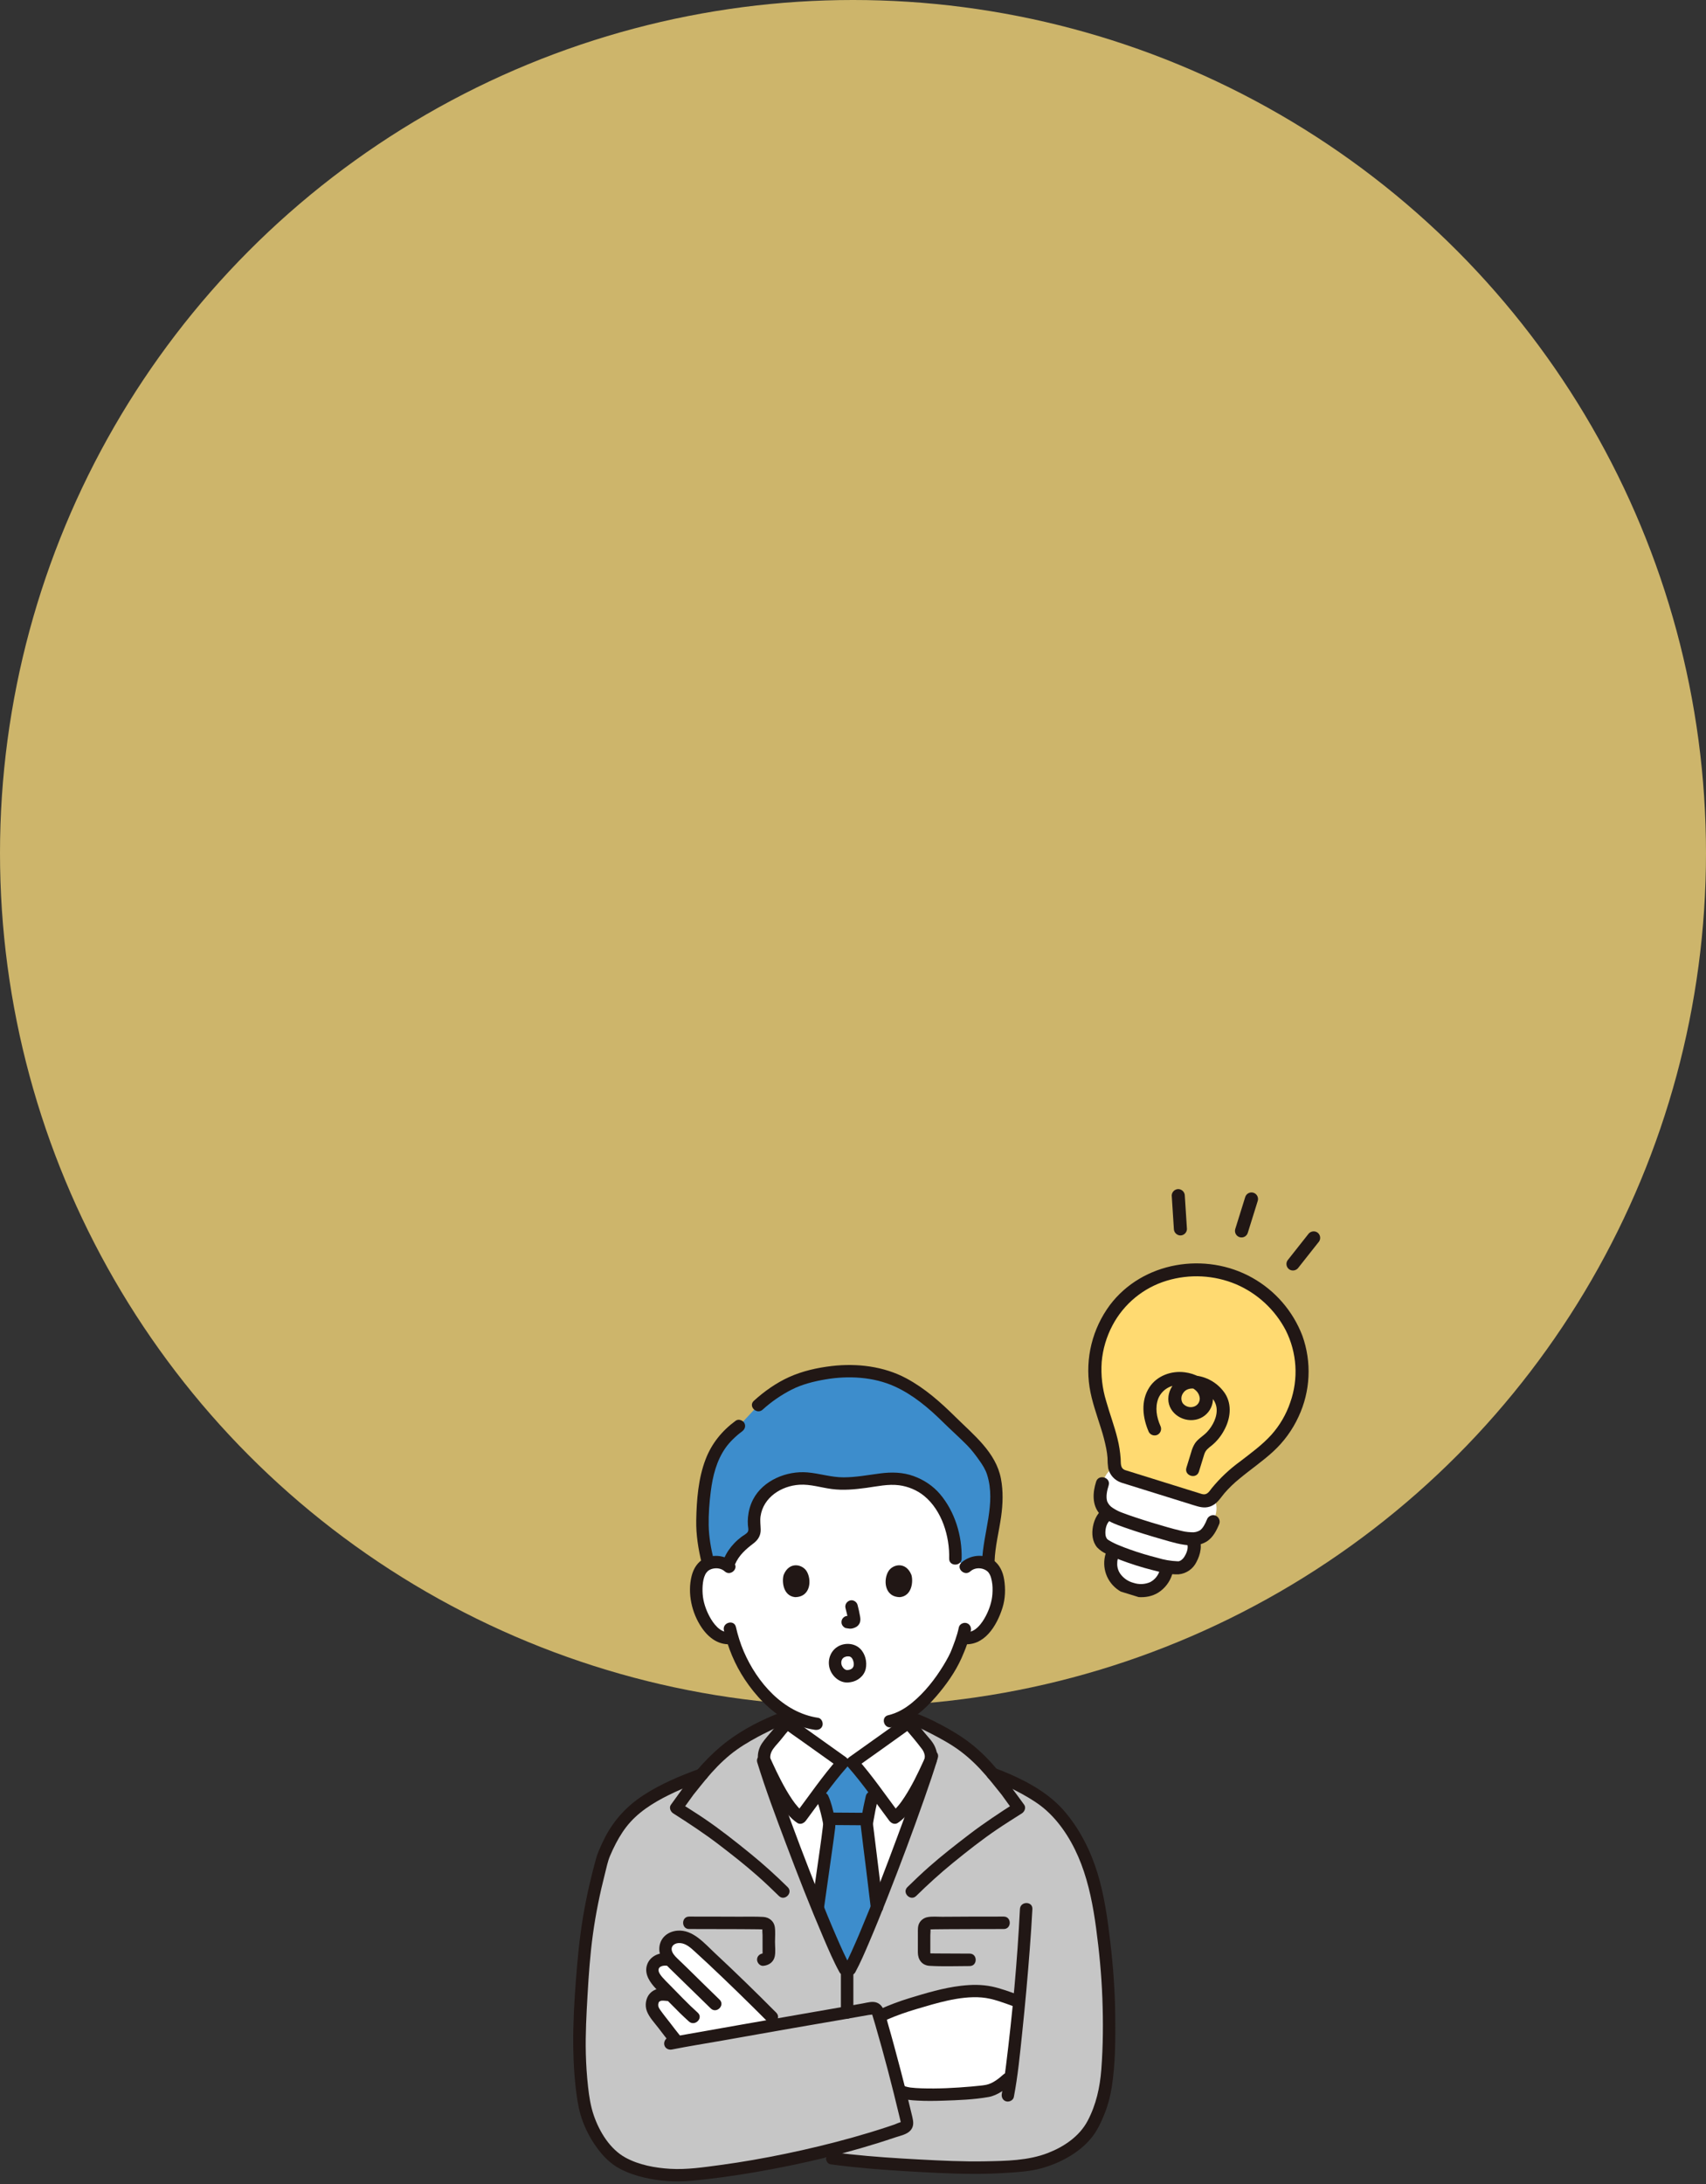 <svg width="250" height="320" viewBox="0 0 250 320" fill="none" xmlns="http://www.w3.org/2000/svg">
<rect x="0" y="0" width="250" height="320" fill="#333333" stroke="none"/>
<g clip-path="url(#clip0_1260_728)">
<circle cx="125" cy="125" r="125" fill="#CDB56B"/>
<path d="M141.547 229.593C142.107 229.055 142.862 228.853 143.507 228.876C144.913 228.925 145.511 229.685 145.768 230.132C146.536 231.463 146.504 233.918 145.988 235.436C145.623 236.512 145.025 238.157 143.583 239.336C142.988 239.822 142.114 240.142 141.277 240.001C141.277 240.001 141.197 239.988 141.056 239.964C140.791 240.841 140.463 241.699 140.263 242.116C139.713 243.609 136.825 248.615 133.083 251.022V252.403C132.726 252.692 125.458 257.858 124.907 258.249H123.486C122.935 257.858 115.667 252.692 115.311 252.403V251.002C113.855 250.117 112.511 248.889 111.219 247.343C109.141 244.857 107.958 242.18 107.305 239.961C106.414 240.19 105.45 239.859 104.811 239.336C103.369 238.157 102.771 236.512 102.405 235.436C101.889 233.918 101.857 231.463 102.626 230.132C102.883 229.685 103.481 228.925 104.886 228.876C105.532 228.853 106.287 229.055 106.847 229.593C106.847 229.593 104.234 214.186 124.197 214.186C144.705 214.186 141.547 229.593 141.547 229.593Z" fill="white"/>
<path d="M116.442 270.929C114.465 265.715 112.686 260.732 111.848 257.995H112.055C111.78 257.254 112.135 256.227 112.618 255.667C113.439 254.717 114.474 253.342 115.312 252.404C115.669 252.693 122.937 257.859 123.488 258.25H124.909C125.46 257.859 132.728 252.693 133.084 252.404C133.923 253.342 134.957 254.717 135.778 255.667C136.261 256.227 136.617 257.254 136.343 257.995C134.145 265.09 127.06 283.882 124.541 288.521L123.807 288.518C122.267 285.726 119.166 278.108 116.442 270.929Z" fill="white"/>
<path d="M121.405 268.37C121.484 267.768 121.528 267.394 121.526 267.317C121.514 266.623 120.856 264.139 120.561 263.53C120.561 263.53 120.402 263.099 120.168 262.463C121.425 260.797 122.762 259.064 123.488 258.248H124.909C125.612 259.039 126.888 260.691 128.111 262.307C127.901 262.951 127.758 263.391 127.758 263.391C127.54 264.296 127.022 266.864 127.022 267.25C127.022 267.455 127.824 273.664 128.505 279.439C126.892 283.473 125.432 286.88 124.542 288.52L123.808 288.517C122.896 286.863 121.436 283.518 119.832 279.573C120.489 274.938 121.142 270.38 121.405 268.37L121.405 268.37Z" fill="#3D8DCC"/>
<path d="M116.615 271.376C119.297 278.422 122.301 285.783 123.81 288.517L124.543 288.52C127.047 283.909 134.061 265.316 136.305 258.123L136.344 257.994C136.619 257.253 136.264 256.226 135.781 255.667C135.082 254.858 134.229 253.741 133.474 252.851C134.247 252.5 134.867 252.219 134.867 252.219C136.833 253.136 139.453 254.528 140.844 255.534C142.892 257.016 144.232 258.421 145.478 259.911C147.302 260.585 149.072 261.38 150.734 262.349C152.363 263.295 153.714 264.212 154.986 265.629C156.193 266.961 157.212 268.469 158.056 270.054C160.62 274.902 161.314 280.341 161.929 285.731C162.532 291.031 162.653 296.385 162.393 301.715C162.194 305.875 161.687 308.51 159.896 311.712C158.43 314.328 154.136 316.794 150.379 317.204C144.48 317.85 139.727 317.584 134.178 317.289C130.101 317.072 125.818 316.764 121.946 316.233L118.347 315.797C112.06 317.231 105.631 318.278 100.365 318.687C97.934 318.88 92.102 318.356 89.448 315.625C87.09 313.189 85.889 310.174 85.516 307.69C84.744 302.517 84.876 298.176 85.057 294.727C85.497 286.129 85.956 280.72 88.374 272.026C89.78 268.547 91.402 266.117 94.08 264.272C96.516 262.584 99.102 261.355 102.845 260.005C104.113 258.48 105.467 257.047 107.557 255.534C108.948 254.527 111.568 253.136 113.535 252.219L114.83 252.967C114.101 253.836 113.29 254.892 112.621 255.667C112.138 256.226 111.782 257.253 112.057 257.994H111.85C112.712 260.81 114.57 266.002 116.616 271.377L116.615 271.376Z" fill="#C6C6C6"/>
<path d="M131.575 305.416C130.664 301.871 129.571 297.814 128.848 295.43C131.598 294.168 132.973 293.796 135.639 293.027C137.838 292.392 140.187 291.729 143.217 291.729C145.232 291.729 147.388 292.601 148.884 293.126C148.884 293.126 149.05 293.185 149.335 293.285C148.953 297.372 148.523 301.354 148.135 304.196L147.692 304.594C147.692 304.594 146.012 306.105 144.768 306.346C142.931 306.703 133.89 307.338 132.22 306.491C132.22 306.491 132.063 306.411 131.795 306.276C131.723 305.993 131.65 305.706 131.575 305.415V305.416Z" fill="white"/>
<path d="M114.67 251.758C114.148 252.345 113.658 252.959 113.166 253.571C112.677 254.179 112.113 254.762 111.677 255.409C111.231 256.071 110.982 256.928 111.074 257.725C111.12 258.124 111.274 258.46 111.438 258.819C112.294 260.701 113.189 262.581 114.328 264.313C115.012 265.353 115.787 266.403 116.84 267.096C117.286 267.389 117.806 267.145 118.089 266.768C120.076 264.12 121.949 261.367 124.137 258.894C124.551 258.425 124.45 257.813 123.952 257.461C121.606 255.798 119.263 254.13 116.927 252.453C116.679 252.274 116.43 252.095 116.182 251.916C116.097 251.853 116.011 251.79 115.925 251.728C115.764 251.611 115.842 251.663 115.961 251.758C115.576 251.451 115.046 251.382 114.67 251.758C114.352 252.077 114.282 252.74 114.67 253.049C115.605 253.794 116.607 254.461 117.579 255.155C118.987 256.161 120.397 257.165 121.807 258.168C122.215 258.457 122.622 258.748 123.031 259.037L122.846 257.604C120.555 260.193 118.586 263.084 116.513 265.848L117.762 265.52C117.716 265.49 117.545 265.367 117.588 265.401C117.635 265.437 117.444 265.275 117.413 265.247C117.248 265.098 117.092 264.938 116.944 264.773C116.617 264.41 116.38 264.092 116.097 263.679C115.47 262.762 114.922 261.79 114.41 260.804C113.996 260.008 113.609 259.198 113.235 258.382C113.125 258.142 113.008 257.903 112.906 257.66C112.894 257.631 112.877 257.605 112.867 257.576C112.841 257.498 112.899 257.63 112.898 257.626C112.892 257.577 112.873 257.531 112.873 257.482C112.87 257.21 112.934 256.935 113.048 256.687C113.337 256.058 113.928 255.522 114.358 254.987C114.883 254.334 115.405 253.677 115.961 253.05C116.739 252.174 115.452 250.878 114.67 251.759L114.67 251.758Z" fill="#211715"/>
<path d="M132.441 253.049C133.367 254.094 134.302 255.191 135.135 256.312C135.289 256.52 135.398 256.757 135.466 257.005C135.502 257.136 135.526 257.262 135.526 257.396C135.526 257.475 135.491 257.717 135.541 257.564C135.477 257.757 135.364 257.948 135.28 258.134C134.476 259.903 133.621 261.662 132.561 263.294C132.261 263.757 131.956 264.194 131.626 264.581C131.457 264.78 131.28 264.973 131.091 265.153C130.848 265.383 130.851 265.381 130.64 265.52L131.89 265.847C129.817 263.084 127.848 260.193 125.557 257.603L125.372 259.036C127.747 257.353 130.119 255.665 132.484 253.965C132.903 253.664 133.329 253.37 133.732 253.048C134.118 252.741 134.053 252.079 133.732 251.758C133.351 251.377 132.828 251.449 132.441 251.758C132.741 251.519 132.44 251.755 132.311 251.848C132.1 252.002 131.888 252.155 131.675 252.308C131.059 252.751 130.441 253.193 129.824 253.634C128.431 254.629 127.037 255.621 125.643 256.612C125.246 256.895 124.848 257.178 124.451 257.46C123.953 257.813 123.851 258.425 124.266 258.893C126.453 261.366 128.326 264.119 130.313 266.768C130.596 267.146 131.112 267.392 131.562 267.095C132.491 266.484 133.19 265.597 133.817 264.693C134.505 263.702 135.096 262.645 135.647 261.574C136.078 260.736 136.48 259.884 136.87 259.026C136.973 258.799 137.084 258.575 137.179 258.345C137.505 257.554 137.333 256.647 136.991 255.893C136.65 255.138 136.001 254.52 135.484 253.879C134.908 253.165 134.341 252.443 133.733 251.757C132.951 250.876 131.664 252.171 132.442 253.048L132.441 253.049Z" fill="#211715"/>
<path d="M103.267 286.03C102.757 285.562 102.284 285.133 101.86 284.758C101.257 284.224 100.494 283.87 99.808 283.796C99.161 283.726 98.388 283.907 97.989 284.348C97.525 284.862 97.346 285.655 97.706 286.42C98.054 287.158 98.773 287.741 99.557 288.502C98.215 286.451 96.535 287.034 95.966 287.68C95.642 288.047 95.455 288.676 95.728 289.297C96.209 290.393 97.34 291.244 98.407 292.379C97.305 292.183 96.494 292.051 95.877 292.738C95.55 293.101 95.469 293.827 95.621 294.291C95.772 294.755 96.089 295.143 96.389 295.528C97.343 296.752 98.085 297.762 98.971 298.866L99.256 299.222C102.1 298.696 108.172 297.637 114.139 296.6C113.535 295.984 113.105 295.544 113.105 295.544C110.725 293.145 106.346 288.865 103.267 286.031L103.267 286.03Z" fill="white"/>
<path d="M126.808 265.614C125.102 265.613 123.397 265.579 121.691 265.578C121.214 265.578 120.756 265.998 120.778 266.491C120.8 266.984 121.179 267.403 121.691 267.403C123.397 267.404 125.102 267.439 126.808 267.44C127.285 267.44 127.743 267.02 127.721 266.527C127.699 266.034 127.32 265.614 126.808 265.614Z" fill="#211715"/>
<path d="M126.879 263.149C126.656 264.087 126.467 265.036 126.295 265.985C126.197 266.527 126.084 267.054 126.147 267.602C126.393 269.738 126.674 271.87 126.937 274.004C127.16 275.816 127.38 277.629 127.594 279.442C127.652 279.931 127.972 280.354 128.507 280.354C128.956 280.354 129.478 279.935 129.42 279.442C129.071 276.487 128.706 273.534 128.339 270.582C128.226 269.673 128.112 268.764 128.003 267.855C127.981 267.67 127.945 267.481 127.94 267.295C127.938 267.241 127.946 267.188 127.944 267.136C127.94 266.988 127.912 267.321 127.943 267.136C127.962 267.027 127.978 266.918 127.996 266.809C128.176 265.746 128.39 264.683 128.64 263.634C128.911 262.492 127.151 262.004 126.879 263.149L126.879 263.149Z" fill="#211715"/>
<path d="M119.774 263.991C119.837 264.127 119.716 263.823 119.778 264.001C119.805 264.078 119.834 264.154 119.86 264.231C119.937 264.454 120.005 264.68 120.071 264.907C120.212 265.39 120.339 265.878 120.449 266.369C120.494 266.57 120.537 266.773 120.574 266.976C120.589 267.062 120.605 267.147 120.616 267.233C120.591 267.046 120.617 267.243 120.614 267.317C120.609 267.46 120.589 267.603 120.572 267.745C120.344 269.662 120.029 271.744 119.74 273.789C119.488 275.566 119.235 277.344 118.983 279.121C118.913 279.609 119.102 280.102 119.62 280.244C120.048 280.362 120.673 280.098 120.743 279.607C121.169 276.606 121.6 273.605 122.016 270.603C122.143 269.689 122.272 268.775 122.384 267.86C122.455 267.286 122.396 266.774 122.278 266.201C122.062 265.149 121.806 264.048 121.351 263.07C121.143 262.623 120.498 262.51 120.101 262.743C119.643 263.011 119.565 263.543 119.774 263.992L119.774 263.991Z" fill="#211715"/>
<path d="M147.045 303.95C146.38 304.545 145.497 305.263 144.524 305.467C144.392 305.495 144.259 305.512 144.126 305.533C144.088 305.539 144.05 305.544 144.013 305.549C143.89 305.566 144.201 305.525 144.072 305.541C143.971 305.553 143.87 305.566 143.769 305.578C143.3 305.633 142.83 305.678 142.36 305.719C139.936 305.929 137.486 306.062 135.053 305.982C134.505 305.963 133.956 305.932 133.412 305.866C133.274 305.849 133.571 305.89 133.44 305.869C133.384 305.86 133.328 305.852 133.272 305.842C133.17 305.824 133.068 305.805 132.967 305.781C132.88 305.761 132.795 305.734 132.708 305.711C132.678 305.703 132.649 305.685 132.618 305.679C132.466 305.649 132.819 305.771 132.68 305.704C132.237 305.488 131.693 305.584 131.431 306.031C131.196 306.432 131.313 307.064 131.758 307.28C132.579 307.68 133.546 307.729 134.443 307.78C135.695 307.852 136.953 307.833 138.206 307.792C140.42 307.719 142.699 307.64 144.886 307.25C146.177 307.019 147.379 306.097 148.337 305.24C149.214 304.456 147.919 303.168 147.046 303.95H147.045Z" fill="#211715"/>
<path d="M129.928 295.94C131.356 295.311 132.823 294.803 134.319 294.361C135.815 293.92 137.311 293.465 138.833 293.131C140.465 292.773 142.202 292.53 143.875 292.672C145.521 292.811 147.098 293.462 148.641 294.008C149.106 294.172 149.64 293.822 149.764 293.371C149.903 292.866 149.593 292.413 149.126 292.248C147.884 291.809 146.649 291.337 145.356 291.066C143.865 290.754 142.364 290.779 140.857 290.954C138.245 291.258 135.713 292.025 133.205 292.789C131.771 293.227 130.378 293.759 129.007 294.364C128.556 294.563 128.451 295.222 128.68 295.613C128.952 296.078 129.476 296.14 129.929 295.94L129.928 295.94Z" fill="#211715"/>
<path d="M113.752 294.898C110.799 291.922 107.791 288.996 104.726 286.137C103.228 284.739 101.532 282.697 99.275 282.881C97.98 282.986 96.87 283.782 96.65 285.119C96.431 286.456 97.224 287.524 98.135 288.407C100.149 290.357 102.142 292.33 104.157 294.28C105.001 295.098 106.294 293.809 105.448 292.99C103.855 291.447 102.276 289.89 100.694 288.335C100.295 287.943 99.889 287.559 99.485 287.171C99.132 286.833 98.731 286.473 98.527 286.018C98.143 285.163 98.889 284.628 99.679 284.698C100.564 284.776 101.215 285.395 101.84 285.96C102.506 286.562 103.164 287.172 103.818 287.786C105.277 289.154 106.72 290.54 108.154 291.934C109.601 293.341 111.04 294.756 112.461 296.189C113.29 297.024 114.581 295.733 113.752 294.898Z" fill="#211715"/>
<path d="M97.71 286.192C96.616 286.05 95.402 286.6 94.926 287.624C94.349 288.868 94.961 290.038 95.771 290.997C96.551 291.92 97.463 292.753 98.308 293.617C99.168 294.498 100.038 295.367 100.954 296.189C101.826 296.972 103.122 295.685 102.245 294.898C100.771 293.575 99.42 292.126 98.028 290.718C97.701 290.387 97.363 290.063 97.062 289.707C96.848 289.453 96.565 289.107 96.513 288.768C96.411 288.094 97.204 287.952 97.71 288.018C98.2 288.081 98.623 287.553 98.623 287.105C98.623 286.559 98.201 286.255 97.71 286.192Z" fill="#211715"/>
<path d="M97.744 291.357C96.829 291.237 95.883 291.374 95.231 292.091C94.62 292.762 94.47 293.854 94.799 294.689C95.162 295.613 95.9 296.37 96.497 297.151C97.1 297.942 97.703 298.734 98.325 299.51C98.633 299.895 99.294 299.831 99.616 299.51C99.997 299.129 99.925 298.606 99.616 298.219C99.155 297.643 98.731 297.092 98.285 296.507C97.793 295.862 97.255 295.216 96.801 294.569C96.708 294.436 96.597 294.275 96.538 294.145C96.526 294.118 96.495 294.018 96.478 293.971C96.422 293.816 96.471 294.027 96.465 293.923C96.46 293.849 96.462 293.775 96.461 293.701C96.458 293.539 96.446 293.72 96.465 293.628C96.48 293.554 96.499 293.484 96.52 293.412C96.487 293.528 96.516 293.416 96.549 293.358C96.619 293.237 96.391 293.521 96.588 293.311L96.657 293.246C96.602 293.285 96.6 293.288 96.651 293.254C96.699 293.218 96.822 293.158 96.699 293.21C96.765 293.182 96.835 293.17 96.903 293.149C96.993 293.122 96.794 293.144 96.963 293.139C97.04 293.136 97.117 293.133 97.193 293.135C97.378 293.138 97.56 293.159 97.743 293.183C98.233 293.247 98.656 292.717 98.656 292.27C98.656 291.723 98.234 291.421 97.743 291.357L97.744 291.357Z" fill="#211715"/>
<path d="M149.462 279.716C149.079 287.347 148.374 294.995 147.431 302.577C147.259 303.959 147.092 305.3 146.809 306.77C146.716 307.254 146.945 307.755 147.447 307.893C147.894 308.016 148.476 307.742 148.57 307.256C149.166 304.156 149.464 300.985 149.794 297.848C150.225 293.757 150.595 289.658 150.906 285.556C151.054 283.61 151.19 281.664 151.288 279.715C151.347 278.541 149.521 278.544 149.462 279.715L149.462 279.716Z" fill="#211715"/>
<path d="M98.477 300.292C100.912 299.807 103.371 299.423 105.816 298.992C108.622 298.496 111.428 298.002 114.233 297.503C117.083 296.997 119.938 296.52 122.79 296.023C124.296 295.761 125.801 295.498 127.307 295.233C127.407 295.215 127.837 295.199 127.883 295.135C127.828 295.211 127.711 294.837 127.805 295.157C127.835 295.26 127.869 295.362 127.901 295.465C128.029 295.88 128.152 296.296 128.274 296.712C129.571 301.16 130.742 305.654 131.816 310.161C131.863 310.358 131.91 310.556 131.956 310.754C131.976 310.844 131.994 310.936 132.018 311.025C132.076 311.234 132.001 310.885 132.075 310.937C131.993 310.879 131.176 311.25 131.071 311.286C130.667 311.425 130.262 311.562 129.856 311.695C128.239 312.227 126.609 312.718 124.97 313.178C121.711 314.091 118.417 314.885 115.103 315.571C111.94 316.226 108.755 316.79 105.553 317.22C103.14 317.543 100.663 317.922 98.223 317.777C96.008 317.645 93.655 317.218 91.679 316.144C89.394 314.902 87.849 312.364 87.018 309.957C86.548 308.597 86.337 307.194 86.177 305.768C85.995 304.143 85.887 302.511 85.848 300.877C85.779 298.011 85.937 295.148 86.101 292.288C86.271 289.331 86.483 286.371 86.883 283.435C87.296 280.417 87.908 277.429 88.663 274.479C88.876 273.648 89.044 272.766 89.375 271.974C89.636 271.349 89.923 270.733 90.237 270.132C90.832 268.989 91.529 267.898 92.398 266.943C94.16 265.006 96.548 263.676 98.899 262.579C100.266 261.942 101.674 261.397 103.092 260.884C103.556 260.717 103.868 260.264 103.73 259.762C103.607 259.315 103.072 258.956 102.607 259.125C99.725 260.167 96.875 261.353 94.298 263.029C91.918 264.577 90.058 266.569 88.727 269.083C88.375 269.748 88.061 270.433 87.768 271.125C87.41 271.968 87.198 272.851 86.969 273.736C86.552 275.349 86.175 276.972 85.851 278.606C85.258 281.597 84.861 284.624 84.599 287.661C84.058 293.93 83.648 300.32 84.448 306.583C84.638 308.068 84.891 309.508 85.428 310.911C86.007 312.422 86.788 313.821 87.784 315.096C88.63 316.179 89.594 317.097 90.812 317.75C91.947 318.358 93.187 318.776 94.439 319.066C96.648 319.578 98.905 319.734 101.159 319.536C104.373 319.254 107.574 318.801 110.753 318.252C117.652 317.059 124.522 315.434 131.156 313.184C131.907 312.929 132.924 312.751 133.452 312.122C133.941 311.54 133.859 310.874 133.699 310.189C133.467 309.196 133.223 308.206 132.975 307.217C132.35 304.722 131.7 302.233 131.024 299.752C130.717 298.624 130.405 297.498 130.079 296.375C129.794 295.395 129.613 293.938 128.593 293.469C127.91 293.154 127.116 293.423 126.411 293.547C125.603 293.688 124.796 293.83 123.988 293.971C122.365 294.255 120.741 294.537 119.118 294.818C115.597 295.427 112.078 296.041 108.56 296.663C105.273 297.243 101.986 297.821 98.7 298.406C98.464 298.448 98.228 298.486 97.993 298.533C97.509 298.629 97.231 299.205 97.356 299.656C97.494 300.16 97.993 300.39 98.478 300.293L98.477 300.292Z" fill="#211715"/>
<path d="M145.226 260.787C146.778 261.364 148.292 262.032 149.74 262.834C151.007 263.536 152.261 264.3 153.34 265.272C155.659 267.359 157.343 270.218 158.444 273.113C159.59 276.125 160.194 279.313 160.623 282.497C161.083 285.91 161.415 289.34 161.542 292.782C161.67 296.25 161.655 299.747 161.39 303.209C161.188 305.841 160.63 308.374 159.395 310.723C158.195 313.009 155.94 314.531 153.572 315.453C150.666 316.584 147.417 316.619 144.336 316.677C141.124 316.739 137.914 316.576 134.708 316.406C131.308 316.225 127.909 316.008 124.524 315.638C123.745 315.553 122.966 315.461 122.19 315.355C121.702 315.289 121.209 315.472 121.067 315.992C120.95 316.418 121.212 317.048 121.704 317.115C125.223 317.593 128.762 317.884 132.305 318.097C135.693 318.3 139.088 318.499 142.482 318.515C144.171 318.523 145.86 318.478 147.546 318.367C149.195 318.258 150.88 318.159 152.482 317.731C155.222 316.999 158.082 315.5 159.906 313.281C160.79 312.206 161.385 310.914 161.895 309.628C162.39 308.382 162.72 307.081 162.926 305.758C163.454 302.348 163.467 298.83 163.43 295.388C163.391 291.729 163.125 288.087 162.694 284.455C162.296 281.096 161.829 277.723 160.838 274.481C159.838 271.209 158.289 268.115 156.076 265.492C153.994 263.024 151.145 261.348 148.223 260.049C147.397 259.682 146.559 259.343 145.712 259.028C145.25 258.856 144.712 259.22 144.589 259.665C144.449 260.176 144.763 260.616 145.227 260.788L145.226 260.787Z" fill="#211715"/>
<path d="M135.672 257.074C134.466 261.137 132.977 265.124 131.507 269.097C129.759 273.82 127.959 278.528 126.002 283.169C125.966 283.256 125.811 283.619 125.721 283.829C125.614 284.078 125.507 284.326 125.399 284.575C125.196 285.04 124.991 285.503 124.78 285.964C124.457 286.672 124.126 287.377 123.756 288.06L124.544 287.608L123.811 287.605L124.599 288.057C123.849 286.693 123.223 285.257 122.601 283.831C121.71 281.787 120.868 279.727 120.017 277.599C118.157 272.95 116.377 268.267 114.694 263.551C114.009 261.629 113.33 259.702 112.731 257.752C112.388 256.632 110.625 257.11 110.97 258.237C112.196 262.231 113.676 266.155 115.147 270.063C116.907 274.742 118.726 279.404 120.698 283.998C121.42 285.678 122.141 287.374 123.023 288.978C123.177 289.259 123.496 289.429 123.811 289.43L124.544 289.434C124.857 289.435 125.182 289.261 125.333 288.982C126.094 287.574 126.724 286.092 127.353 284.621C128.289 282.43 129.182 280.221 130.055 278.004C131.946 273.202 133.758 268.366 135.466 263.496C136.155 261.529 136.84 259.557 137.433 257.559C137.767 256.431 136.006 255.949 135.672 257.074V257.074Z" fill="#211715"/>
<path d="M147.089 280.816C144.089 280.816 141.088 280.817 138.089 280.845C137.372 280.851 136.553 280.757 135.85 280.913C135.383 281.017 134.947 281.34 134.722 281.763C134.473 282.23 134.508 282.742 134.507 283.253C134.506 284.186 134.505 285.119 134.504 286.052C134.503 287.119 135.102 287.968 136.224 288.035C138.169 288.152 140.149 288.068 142.098 288.068C143.273 288.068 143.275 286.243 142.098 286.243C140.562 286.243 139.025 286.234 137.49 286.222C137.13 286.219 136.769 286.219 136.409 286.212C136.208 286.208 136.24 286.148 136.288 286.244C136.378 286.42 136.33 286.113 136.33 286.053C136.331 285.215 136.332 284.378 136.333 283.54C136.333 283.441 136.397 282.615 136.342 282.583C136.473 282.658 136.022 282.652 136.32 282.692C136.463 282.711 136.629 282.687 136.775 282.685C137.421 282.676 138.067 282.67 138.714 282.665C140.185 282.654 141.656 282.649 143.127 282.646C144.448 282.643 145.768 282.642 147.089 282.642C148.264 282.642 148.266 280.816 147.089 280.816Z" fill="#211715"/>
<path d="M100.988 282.641C103.475 282.641 105.963 282.643 108.45 282.658C109.122 282.662 109.794 282.667 110.467 282.674C110.763 282.677 111.059 282.681 111.355 282.685C111.483 282.687 111.629 282.708 111.757 282.691C112.086 282.647 111.579 282.669 111.735 282.582C111.681 282.612 111.744 283.44 111.744 283.54C111.744 283.943 111.745 284.348 111.745 284.752C111.746 285.141 111.746 285.53 111.747 285.919C111.747 286.035 111.758 286.207 111.746 286.297C111.755 286.229 111.808 286.213 111.853 286.209C111.361 286.25 110.94 286.599 110.94 287.122C110.94 287.584 111.359 288.076 111.853 288.035C112.659 287.967 113.354 287.493 113.532 286.668C113.677 285.994 113.572 285.208 113.571 284.522C113.57 283.81 113.646 283.048 113.542 282.343C113.414 281.481 112.7 280.919 111.853 280.868C110.681 280.797 109.491 280.839 108.317 280.832C107.002 280.825 105.686 280.821 104.371 280.819C103.243 280.817 102.115 280.816 100.988 280.816C99.812 280.816 99.811 282.642 100.988 282.642V282.641Z" fill="#211715"/>
<path d="M125.053 294.865V288.522C125.053 288.029 124.633 287.609 124.14 287.609C123.646 287.609 123.227 288.027 123.227 288.522V294.865C123.227 295.358 123.646 295.778 124.14 295.778C124.633 295.778 125.053 295.36 125.053 294.865Z" fill="#211715"/>
<path d="M134.262 277.795C135.977 276.108 137.755 274.491 139.62 272.971C141.735 271.247 143.894 269.542 146.154 268.013C147.339 267.212 148.554 266.456 149.76 265.686C150.145 265.44 150.386 264.85 150.087 264.437C148.822 262.686 147.545 260.967 146.159 259.307C145.024 257.947 143.79 256.682 142.4 255.579C140.978 254.45 139.442 253.53 137.839 252.683C136.538 251.995 135.247 251.387 133.86 250.906C132.747 250.521 132.269 252.284 133.374 252.667C133.759 252.8 134.149 252.924 134.53 253.067C134.761 253.153 134.327 252.953 134.661 253.127C134.833 253.216 135.013 253.295 135.188 253.38C135.603 253.583 136.017 253.79 136.428 254.003C137.916 254.771 139.402 255.582 140.745 256.589C142.134 257.631 143.377 258.855 144.507 260.17C145.043 260.795 145.558 261.439 146.073 262.082C146.194 262.233 146.316 262.385 146.438 262.536C146.499 262.613 146.561 262.69 146.623 262.767C146.656 262.808 146.855 263.054 146.719 262.876C146.785 262.963 146.847 263.053 146.91 263.141L148.511 265.358L148.838 264.109C146.502 265.601 144.208 267.11 142.005 268.797C140.009 270.326 138.023 271.871 136.138 273.536C135.053 274.494 134.003 275.489 132.971 276.504C132.133 277.329 133.424 278.62 134.262 277.794V277.795Z" fill="#211715"/>
<path d="M115.429 276.503C113.681 274.782 111.867 273.137 109.963 271.591C107.784 269.82 105.564 268.061 103.24 266.484C102.031 265.665 100.792 264.894 99.562 264.108L99.89 265.357L101.306 263.397C101.403 263.262 101.5 263.127 101.597 262.993C101.624 262.957 101.648 262.92 101.675 262.885C101.694 262.861 101.721 262.833 101.636 262.94C101.713 262.842 101.792 262.747 101.87 262.65C102.393 262.001 102.909 261.346 103.442 260.704C104.514 259.413 105.668 258.199 106.965 257.131C108.25 256.074 109.672 255.229 111.134 254.443C111.992 253.982 112.877 253.576 113.739 253.125C114.017 252.98 113.651 253.149 113.903 253.048C114.032 252.997 114.162 252.948 114.291 252.898L114.894 252.665C115.353 252.487 115.671 252.051 115.531 251.542C115.411 251.103 114.871 250.726 114.408 250.905C111.647 251.973 108.881 253.368 106.523 255.171C103.979 257.114 101.818 259.582 99.948 262.172L98.312 264.436C98.016 264.847 98.257 265.439 98.64 265.685C100.927 267.145 103.179 268.617 105.336 270.267C107.273 271.75 109.195 273.254 111.022 274.871C112.089 275.815 113.122 276.795 114.137 277.794C114.975 278.619 116.268 277.329 115.428 276.503H115.429Z" fill="#211715"/>
<path d="M111.118 205.893C112.614 204.516 114.999 202.95 116.61 202.343C122.072 200.283 128.536 200.386 132.97 203.096C137.459 205.84 138.018 207.153 141.917 210.683C143.011 211.674 143.865 212.888 144.707 214.1C146.091 216.095 146.172 219.204 145.874 221.613C145.559 224.153 144.822 226.644 144.834 229.209C144.501 229.029 144.069 228.897 143.509 228.877C142.863 228.854 142.109 229.056 141.549 229.594L140.002 228.364C140.077 226.097 139.558 223.821 138.479 221.683C137.876 220.487 137.082 219.317 135.868 218.376C134.655 217.435 132.978 216.738 131.17 216.663C130.287 216.627 129.407 216.736 128.541 216.859C126.43 217.159 124.274 217.542 122.149 217.294C120.735 217.129 119.393 216.687 117.962 216.625C115.618 216.523 113.344 217.501 112.057 218.876C110.768 220.25 110.369 221.96 110.519 223.6C110.559 224.043 110.632 224.509 110.372 224.915C110.171 225.229 109.794 225.467 109.451 225.714C108.031 226.733 107.05 228.05 106.683 229.449C106.145 229.02 105.472 228.856 104.888 228.877C104.448 228.892 104.087 228.978 103.791 229.101C103.136 226.518 102.857 224.585 102.957 222.214C103.255 215.179 104.51 211.689 108.282 208.947L111.12 205.894L111.118 205.893Z" fill="#3D8DCC"/>
<path d="M104.598 228.571C104.185 226.888 103.88 225.197 103.852 223.461C103.825 221.83 103.951 220.177 104.154 218.56C104.442 216.256 105.004 214.015 106.329 212.128C106.92 211.285 107.868 210.374 108.741 209.734C109.139 209.443 109.336 208.942 109.069 208.486C108.84 208.094 108.22 207.865 107.82 208.158C105.805 209.633 104.292 211.487 103.396 213.828C102.33 216.611 102.084 219.767 102.027 222.721C101.985 224.866 102.328 226.979 102.837 229.057C103.116 230.197 104.877 229.714 104.598 228.571Z" fill="#211715"/>
<path d="M140.508 238.449C140.248 239.712 139.769 240.914 139.329 242.024C139.287 242.129 139.41 241.841 139.361 241.949C139.345 241.984 139.331 242.019 139.315 242.053C139.285 242.117 139.256 242.183 139.225 242.247C139.139 242.429 139.047 242.609 138.954 242.787C138.742 243.189 138.516 243.584 138.279 243.972C137.03 246.026 135.507 247.967 133.642 249.498C132.613 250.343 131.455 251.014 130.165 251.312C129.021 251.576 129.505 253.337 130.65 253.072C133.288 252.462 135.484 250.539 137.207 248.538C138.643 246.87 139.986 244.99 140.891 242.973C140.95 242.843 141.006 242.711 141.06 242.578C141.084 242.52 141.193 242.267 141.089 242.506C141.234 242.172 141.377 241.837 141.505 241.496C141.817 240.662 142.089 239.807 142.268 238.933C142.368 238.451 142.128 237.947 141.631 237.811C141.179 237.687 140.607 237.963 140.508 238.448L140.508 238.449Z" fill="#211715"/>
<path d="M106.081 238.871C106.659 241.42 107.693 243.892 109.14 246.071C110.711 248.436 112.777 250.65 115.278 252.042C116.559 252.754 117.957 253.238 119.407 253.453C119.894 253.525 120.388 253.331 120.53 252.815C120.648 252.385 120.383 251.765 119.892 251.693C114.769 250.935 110.944 246.511 108.988 241.964C108.493 240.812 108.119 239.607 107.842 238.386C107.582 237.241 105.821 237.726 106.081 238.872L106.081 238.871Z" fill="#211715"/>
<path d="M142.194 230.24C142.995 229.518 144.301 229.712 144.886 230.431C144.757 230.272 144.929 230.505 144.95 230.54C145 230.622 145.054 230.712 145.092 230.795C145.214 231.062 145.283 231.363 145.341 231.649C145.468 232.276 145.473 232.93 145.428 233.566C145.351 234.678 144.98 235.783 144.465 236.769C143.927 237.8 142.882 239.305 141.522 239.122C141.034 239.056 140.542 239.239 140.399 239.76C140.282 240.185 140.544 240.816 141.036 240.882C144.226 241.311 146.081 238.202 146.907 235.567C147.321 234.247 147.368 232.788 147.149 231.429C146.968 230.302 146.488 229.233 145.53 228.567C144.131 227.593 142.134 227.839 140.902 228.948C140.027 229.736 141.322 231.024 142.193 230.239L142.194 230.24Z" fill="#211715"/>
<path d="M107.494 228.948C106.33 227.899 104.653 227.68 103.239 228.352C102.219 228.836 101.621 229.845 101.354 230.906C100.718 233.426 101.365 236.325 102.814 238.461C103.876 240.026 105.396 241.146 107.361 240.881C107.85 240.816 108.116 240.188 107.999 239.759C107.854 239.231 107.366 239.055 106.876 239.121C105.538 239.301 104.503 237.842 103.963 236.827C103.431 235.827 103.048 234.698 102.969 233.565C102.898 232.549 102.971 231.135 103.536 230.399C103.473 230.482 103.66 230.266 103.682 230.243C103.799 230.123 103.774 230.15 103.873 230.086C104.082 229.951 104.292 229.873 104.538 229.826C105.127 229.713 105.751 229.831 106.203 230.239C107.075 231.024 108.37 229.737 107.494 228.949V228.948Z" fill="#211715"/>
<path d="M123.904 235.628C124.052 236.194 124.195 236.769 124.28 237.348L124.247 237.105C124.257 237.185 124.262 237.263 124.254 237.343L124.286 237.1C124.281 237.137 124.273 237.172 124.26 237.207L124.352 236.989C124.341 237.014 124.33 237.035 124.315 237.058L124.457 236.873C124.439 236.894 124.423 236.911 124.401 236.929L124.586 236.786C124.542 236.814 124.496 236.837 124.45 236.858L124.668 236.766C124.593 236.797 124.518 236.821 124.438 236.833L124.68 236.801C124.608 236.809 124.537 236.808 124.465 236.8L124.707 236.833C124.626 236.821 124.547 236.802 124.465 236.791C124.344 236.753 124.222 236.747 124.101 236.774C123.98 236.78 123.866 236.816 123.762 236.883C123.572 236.993 123.392 237.21 123.342 237.428C123.289 237.661 123.3 237.924 123.434 238.131C123.553 238.315 123.752 238.52 123.98 238.551C124.168 238.576 124.35 238.624 124.541 238.632C124.835 238.645 125.108 238.554 125.371 238.434C125.696 238.285 125.95 237.991 126.037 237.641C126.11 237.344 126.078 237.087 126.028 236.79C125.935 236.236 125.806 235.687 125.664 235.143C125.543 234.682 125.006 234.355 124.541 234.506C124.065 234.66 123.773 235.134 123.903 235.628L123.904 235.628Z" fill="#211715"/>
<path d="M114.84 230.75C114.553 231.683 114.74 233.83 116.509 234.013C118.847 233.999 118.971 231.403 118.184 230.183C117.54 229.183 115.645 228.768 114.84 230.75L114.84 230.75Z" fill="#211715"/>
<path d="M133.557 230.75C133.844 231.683 133.657 233.83 131.888 234.013C129.551 233.999 129.426 231.403 130.213 230.183C130.857 229.183 132.752 228.768 133.557 230.75Z" fill="#211715"/>
<path d="M111.763 206.538C113.034 205.379 114.491 204.381 116.024 203.6C117.557 202.82 119.292 202.395 120.972 202.109C124.316 201.54 128.014 201.729 131.134 203.154C133.781 204.363 136.068 206.276 138.121 208.307C139.296 209.469 140.541 210.565 141.7 211.739C142.384 212.432 142.968 213.207 143.528 214.001C143.995 214.663 144.411 215.308 144.656 216.086C145.981 220.294 144.055 224.587 143.92 228.813C143.883 229.988 145.708 229.987 145.746 228.813C145.817 226.581 146.397 224.418 146.706 222.215C146.965 220.367 147.029 218.497 146.678 216.654C145.946 212.803 142.677 210.247 140.041 207.639C137.848 205.47 135.559 203.427 132.819 201.957C129.517 200.185 125.589 199.721 121.902 200.149C119.767 200.397 117.61 200.878 115.643 201.764C113.763 202.611 111.992 203.862 110.472 205.247C109.602 206.04 110.896 207.328 111.763 206.538Z" fill="#211715"/>
<path d="M107.704 229.224C108.287 227.865 109.279 227.004 110.428 226.127C111.092 225.621 111.487 224.978 111.474 224.122C111.463 223.466 111.357 222.828 111.452 222.17C111.849 219.395 114.498 217.705 117.151 217.545C118.751 217.448 120.283 217.958 121.854 218.168C123.564 218.397 125.267 218.231 126.967 218C128.534 217.786 130.154 217.416 131.741 217.618C133.063 217.786 134.39 218.336 135.423 219.18C138.029 221.309 139.178 225.104 139.092 228.364C139.061 229.539 140.887 229.538 140.918 228.364C141.007 225.03 139.928 221.485 137.755 218.92C136.732 217.713 135.394 216.831 133.914 216.287C132.316 215.7 130.648 215.669 128.977 215.887C127.194 216.119 125.417 216.458 123.613 216.461C121.808 216.463 120.106 215.886 118.32 215.735C115.276 215.477 111.807 216.9 110.356 219.704C109.936 220.516 109.701 221.383 109.611 222.29C109.572 222.677 109.569 223.067 109.596 223.455C109.618 223.762 109.751 224.205 109.568 224.473C109.363 224.771 108.914 224.979 108.632 225.197C108.26 225.485 107.905 225.792 107.582 226.135C106.982 226.772 106.473 227.498 106.128 228.304C105.934 228.756 105.993 229.282 106.455 229.552C106.84 229.777 107.509 229.68 107.704 229.225L107.704 229.224Z" fill="#211715"/>
<path d="M124.356 244.688C124.259 244.698 124.125 244.669 124.034 244.692C124.163 244.66 124.223 244.728 124.124 244.704C124.074 244.692 124.025 244.682 123.977 244.668C123.932 244.655 123.882 244.627 123.836 244.62C123.853 244.622 124.04 244.723 123.92 244.651C123.878 244.626 123.834 244.605 123.792 244.579C123.765 244.562 123.587 244.438 123.726 244.538C123.857 244.634 123.729 244.537 123.707 244.516C123.671 244.484 123.636 244.45 123.603 244.414C123.581 244.391 123.56 244.366 123.538 244.343C123.413 244.213 123.662 244.525 123.561 244.376C123.517 244.31 123.472 244.245 123.433 244.176C123.41 244.135 123.387 244.093 123.367 244.051C123.353 244.023 123.34 243.995 123.328 243.967C123.386 244.108 123.402 244.145 123.377 244.079C123.356 244 123.324 243.924 123.304 243.845C123.296 243.81 123.292 243.774 123.282 243.739C123.249 243.626 123.305 244.014 123.293 243.827C123.287 243.735 123.281 243.643 123.284 243.551C123.286 243.51 123.29 243.469 123.292 243.428C123.301 243.265 123.243 243.673 123.296 243.431C123.313 243.353 123.338 243.279 123.361 243.203C123.413 243.033 123.257 243.404 123.341 243.248C123.356 243.221 123.368 243.192 123.383 243.165C123.405 243.124 123.429 243.084 123.455 243.045C123.471 243.02 123.565 242.892 123.465 243.024C123.366 243.156 123.462 243.032 123.484 243.01C123.526 242.963 123.573 242.922 123.619 242.879C123.718 242.782 123.559 242.927 123.546 242.932C123.586 242.916 123.629 242.875 123.666 242.852C123.709 242.826 123.753 242.805 123.796 242.78C123.862 242.742 123.909 242.767 123.716 242.81C123.817 242.787 123.915 242.739 124.017 242.715C124.053 242.707 124.089 242.7 124.125 242.693C124.227 242.677 124.205 242.679 124.06 242.7C124.098 242.697 124.136 242.694 124.175 242.692C124.265 242.687 124.353 242.692 124.443 242.695C124.631 242.703 124.22 242.644 124.397 242.691C124.428 242.699 124.46 242.705 124.491 242.713C124.536 242.725 124.579 242.74 124.623 242.754C124.789 242.807 124.423 242.648 124.57 242.734C124.595 242.749 124.622 242.762 124.647 242.776C124.726 242.824 124.835 242.95 124.639 242.757C124.69 242.807 124.747 242.849 124.796 242.901C124.825 242.932 124.851 242.968 124.881 242.997C124.71 242.832 124.783 242.861 124.827 242.932C124.869 242.998 124.912 243.063 124.949 243.132C124.962 243.157 124.975 243.183 124.987 243.209C125.088 243.418 124.93 243.041 124.979 243.188C125.028 243.329 125.072 243.47 125.1 243.617C125.108 243.655 125.111 243.696 125.121 243.732C125.054 243.487 125.105 243.615 125.111 243.698C125.118 243.797 125.118 243.897 125.111 243.996C125.103 244.101 125.045 244.161 125.121 243.94C125.107 243.981 125.104 244.033 125.093 244.075C125.082 244.118 125.07 244.162 125.056 244.204C125.003 244.361 125.039 244.208 125.083 244.15C125.031 244.218 124.965 244.333 124.93 244.411C124.933 244.404 125.086 244.23 124.993 244.328C124.953 244.369 124.916 244.413 124.873 244.453C124.852 244.473 124.83 244.491 124.808 244.511C124.698 244.612 125.011 244.373 124.814 244.499C124.737 244.549 124.649 244.581 124.572 244.63C124.774 244.502 124.699 244.578 124.612 244.608C124.566 244.624 124.518 244.639 124.471 244.652C124.354 244.684 124.235 244.705 124.114 244.721C123.905 244.749 123.669 244.968 123.569 245.141C123.454 245.336 123.405 245.625 123.476 245.844C123.548 246.065 123.685 246.278 123.896 246.389C124.129 246.512 124.342 246.516 124.599 246.481C125.659 246.339 126.626 245.584 126.865 244.516C127.091 243.505 126.797 242.298 126.043 241.565C125.175 240.72 123.737 240.651 122.725 241.288C121.705 241.93 121.263 243.172 121.544 244.33C121.846 245.571 123.035 246.638 124.356 246.514C124.83 246.469 125.293 246.126 125.269 245.601C125.249 245.145 124.866 244.641 124.356 244.688Z" fill="#211715"/>
<g clip-path="url(#clip1_1260_728)">
<path d="M177.716 219.42C177.474 219.644 177.177 219.8 176.856 219.873C176.534 219.946 176.199 219.933 175.884 219.836L164.603 216.321C164.294 216.224 164.016 216.048 163.794 215.811C163.573 215.575 163.417 215.285 163.341 214.97C161.886 215.674 161.544 217.375 161.544 217.375C161.166 218.497 161.128 219.812 161.378 220.394C161.451 220.565 161.54 220.73 161.643 220.885C161.881 221.225 162.184 221.516 162.535 221.739L162.435 221.803C161.764 222.04 161.34 222.846 161.133 223.694C160.93 224.521 160.98 225.669 161.664 226.258C162.133 226.607 162.644 226.895 163.186 227.115L162.93 227.947C162.28 230.117 163.47 232.114 165.767 232.821C168.153 233.555 170.176 232.533 170.855 230.387L171.111 229.556C171.683 229.678 172.268 229.727 172.852 229.703C173.748 229.602 174.436 228.679 174.733 227.881C175.038 227.063 175.142 226.159 174.72 225.585L174.396 225.456C175.09 225.54 175.792 225.384 176.386 225.014C176.836 224.727 177.411 223.894 177.773 222.956C177.772 222.955 178.923 220.795 177.716 219.42Z" fill="white"/>
<path d="M164.605 216.318C164.221 216.198 163.886 215.957 163.649 215.631C163.411 215.306 163.285 214.913 163.288 214.51C163.301 210.762 161.436 207.392 160.685 203.524C160.252 201.179 160.383 198.764 161.066 196.48C161.749 194.195 162.966 192.105 164.615 190.383C168.499 186.396 174.692 185.08 180.015 186.74C185.339 188.4 189.687 193.001 190.618 198.49C190.997 200.845 190.81 203.256 190.074 205.524C189.337 207.792 188.072 209.853 186.383 211.536C183.568 214.293 180.117 216.005 177.997 219.096C177.771 219.429 177.444 219.681 177.064 219.814C176.684 219.947 176.272 219.955 175.887 219.836L164.605 216.318Z" fill="#FFDA71"/>
<path d="M174.79 215.299L175.879 211.761C175.881 211.756 175.883 211.752 175.886 211.748C175.889 211.744 175.893 211.741 175.898 211.739C177.098 211.127 178.063 210.138 178.644 208.923C179.393 207.545 179.519 205.891 178.648 204.587C177.677 203.132 175.247 201.954 173.572 202.731C173.231 202.89 172.931 203.127 172.697 203.421C172.463 203.716 172.3 204.061 172.223 204.43C172.131 204.847 172.163 205.282 172.315 205.682C172.466 206.081 172.729 206.428 173.074 206.681C173.375 206.892 173.719 207.033 174.082 207.095C174.444 207.157 174.816 207.138 175.17 207.04C175.605 206.895 175.993 206.637 176.295 206.293C176.617 205.935 176.791 205.468 176.781 204.987C176.691 202.56 173.958 201.687 171.931 202.06C170.919 202.232 170.009 202.777 169.379 203.588C168.752 204.478 168.447 205.555 168.515 206.642C168.543 207.583 168.774 208.506 169.19 209.35C169.194 209.358 169.195 209.368 169.192 209.377L168.781 210.711C168.574 211.384 168.643 212.112 168.972 212.734C169.301 213.356 169.864 213.822 170.537 214.03L174.742 215.324C174.752 215.327 174.762 215.326 174.771 215.321C174.78 215.316 174.786 215.309 174.79 215.299Z" fill="#FFDA71"/>
<path d="M171.706 175.157C171.802 176.782 171.906 178.407 172.019 180.031C172.017 180.284 172.113 180.527 172.286 180.712C172.46 180.896 172.697 181.006 172.95 181.019C173.203 181.024 173.449 180.929 173.633 180.755C173.818 180.58 173.927 180.341 173.937 180.088C173.824 178.463 173.72 176.838 173.625 175.213C173.627 174.96 173.531 174.717 173.358 174.532C173.184 174.348 172.946 174.238 172.694 174.226C172.44 174.221 172.195 174.316 172.01 174.49C171.825 174.664 171.716 174.903 171.706 175.156L171.706 175.157Z" fill="#211715"/>
<path d="M191.694 180.853C190.691 182.136 189.682 183.414 188.666 184.686C188.53 184.901 188.485 185.161 188.54 185.409C188.595 185.657 188.746 185.874 188.96 186.011C189.176 186.141 189.434 186.183 189.681 186.129C189.927 186.074 190.143 185.927 190.285 185.718C191.301 184.446 192.31 183.169 193.312 181.885C193.448 181.67 193.493 181.411 193.438 181.162C193.383 180.914 193.232 180.698 193.019 180.561C192.802 180.43 192.544 180.388 192.298 180.443C192.051 180.497 191.835 180.644 191.693 180.854L191.694 180.853Z" fill="#211715"/>
<path d="M182.852 180.636C183.339 179.076 183.825 177.517 184.311 175.958C184.386 175.715 184.361 175.451 184.242 175.227C184.123 175.002 183.919 174.833 183.676 174.758C183.433 174.683 183.17 174.708 182.945 174.827C182.72 174.946 182.552 175.15 182.477 175.393C181.991 176.952 181.504 178.512 181.018 180.071C180.981 180.191 180.968 180.318 180.98 180.443C180.992 180.569 181.028 180.691 181.087 180.802C181.146 180.913 181.226 181.012 181.323 181.092C181.42 181.173 181.532 181.233 181.653 181.27C181.773 181.307 181.9 181.32 182.025 181.309C182.151 181.297 182.273 181.26 182.384 181.201C182.495 181.142 182.594 181.062 182.674 180.965C182.755 180.868 182.815 180.756 182.852 180.636Z" fill="#211715"/>
<path d="M161.984 220.955C160.929 221.393 160.363 222.594 160.163 223.657C159.966 224.704 160.062 225.882 160.777 226.726C161.17 227.136 161.642 227.463 162.164 227.687C162.825 228.017 163.507 228.304 164.196 228.567C165.739 229.154 167.314 229.651 168.914 230.054C170.126 230.361 171.462 230.739 172.724 230.671C173.277 230.619 173.808 230.424 174.265 230.107C174.721 229.79 175.089 229.361 175.331 228.861C175.915 227.779 176.293 226.243 175.569 225.137C175.445 224.917 175.241 224.753 175 224.679C174.758 224.605 174.498 224.626 174.271 224.738C174.048 224.858 173.881 225.062 173.806 225.305C173.731 225.547 173.755 225.81 173.872 226.035C174.25 226.612 173.94 227.466 173.613 228.001C173.47 228.267 173.261 228.493 173.006 228.656C172.971 228.675 172.651 228.778 172.832 228.749C172.741 228.759 172.648 228.762 172.556 228.758C171.549 228.718 170.552 228.547 169.59 228.247C168.246 227.911 166.917 227.508 165.612 227.046C165.03 226.84 164.452 226.621 163.883 226.381C163.764 226.33 163.645 226.278 163.527 226.226C163.252 226.106 163.626 226.274 163.468 226.2C163.416 226.176 163.363 226.151 163.31 226.125C163.1 226.023 162.891 225.916 162.69 225.798C162.52 225.71 162.362 225.604 162.217 225.48C162.356 225.613 162.2 225.442 162.191 225.426C162.145 225.35 162.105 225.271 162.072 225.188C162.026 225.049 161.999 224.905 161.991 224.759C161.938 224.053 162.158 222.953 162.883 222.652C163.107 222.531 163.274 222.328 163.349 222.085C163.423 221.842 163.4 221.58 163.283 221.355C163.16 221.134 162.956 220.969 162.714 220.894C162.473 220.82 162.211 220.842 161.985 220.955L161.984 220.955Z" fill="#211715"/>
<path d="M160.627 217.092C160.13 218.651 160.002 220.475 161.129 221.786C162.053 222.861 163.526 223.361 164.823 223.818C166.61 224.446 168.427 225.006 170.248 225.527C171.671 225.933 173.178 226.424 174.673 226.429C175.45 226.452 176.217 226.245 176.878 225.834C177.774 225.246 178.3 224.206 178.689 223.24C178.761 222.997 178.736 222.735 178.617 222.511C178.498 222.286 178.296 222.118 178.054 222.041C177.811 221.971 177.55 221.998 177.326 222.117C177.103 222.235 176.933 222.435 176.854 222.676C176.641 223.208 176.262 223.954 175.841 224.227C175.466 224.449 175.03 224.547 174.595 224.507C174.258 224.494 173.922 224.461 173.589 224.406C173.808 224.44 173.573 224.402 173.483 224.382C173.36 224.356 173.238 224.329 173.115 224.3C172.429 224.141 171.748 223.956 171.07 223.765C169.467 223.313 167.872 222.822 166.293 222.294C165.675 222.088 165.059 221.876 164.451 221.643C164.339 221.6 164.227 221.556 164.115 221.51C164.078 221.494 163.841 221.391 163.971 221.451C164.151 221.533 163.834 221.381 163.795 221.362C163.723 221.325 163.651 221.287 163.579 221.249C163.409 221.156 163.24 221.061 163.08 220.952C162.706 220.725 162.414 220.384 162.247 219.98C162.031 219.252 162.238 218.357 162.46 217.658C162.836 216.481 161.002 215.915 160.626 217.093L160.627 217.092Z" fill="#211715"/>
<path d="M162.017 227.665C161.721 228.641 161.746 229.687 162.09 230.648C162.434 231.609 163.077 232.434 163.926 233.001C165.57 234.121 168.006 234.436 169.742 233.345C170.715 232.721 171.435 231.773 171.776 230.67C172.163 229.496 170.329 228.931 169.942 230.105C169.837 230.469 169.659 230.808 169.42 231.102C169.181 231.395 168.885 231.638 168.55 231.815C167.779 232.151 166.91 232.189 166.112 231.922C165.301 231.714 164.594 231.219 164.122 230.527C163.903 230.19 163.767 229.806 163.727 229.406C163.746 229.548 163.719 229.277 163.718 229.248C163.715 229.11 163.718 228.971 163.729 228.833C163.728 228.839 163.766 228.539 163.745 228.662C163.772 228.517 163.808 228.373 163.851 228.231C164.189 227.044 162.356 226.476 162.016 227.666L162.017 227.665Z" fill="#211715"/>
<path d="M175.694 215.618C175.952 214.778 176.207 213.938 176.469 213.099C176.671 212.454 177.079 212.18 177.593 211.772C178.32 211.168 178.922 210.428 179.367 209.594C180.29 207.947 180.588 205.873 179.536 204.202C179.062 203.486 178.44 202.88 177.711 202.425C176.983 201.97 176.166 201.677 175.315 201.564C174.848 201.486 174.37 201.503 173.91 201.613C173.45 201.723 173.017 201.925 172.636 202.205C172.255 202.486 171.934 202.84 171.693 203.247C171.451 203.654 171.294 204.105 171.23 204.574C170.939 206.812 173.132 208.436 175.228 208.011C175.71 207.915 176.163 207.707 176.55 207.403C176.936 207.1 177.247 206.71 177.455 206.265C177.664 205.82 177.765 205.332 177.751 204.841C177.736 204.35 177.607 203.868 177.372 203.436C176.694 201.991 175.127 201.263 173.619 201.068C171.646 200.811 169.531 201.572 168.425 203.282C167.133 205.28 167.44 207.744 168.347 209.813C168.468 210.037 168.672 210.204 168.914 210.278C169.157 210.353 169.419 210.33 169.644 210.213C169.866 210.09 170.031 209.886 170.105 209.645C170.18 209.403 170.157 209.142 170.044 208.916C169.49 207.654 169.236 206.241 169.735 204.914C169.973 204.339 170.374 203.846 170.888 203.495C171.403 203.145 172.008 202.952 172.63 202.94C173.128 202.913 173.627 202.972 174.105 203.116C174.526 203.228 174.914 203.438 175.239 203.728C175.558 204.013 175.762 204.405 175.811 204.829C175.833 205.108 175.759 205.386 175.603 205.618C175.446 205.849 175.215 206.021 174.949 206.104C174.656 206.197 174.342 206.199 174.049 206.107C173.757 206.016 173.499 205.837 173.311 205.594C173.178 205.37 173.112 205.113 173.122 204.853C173.132 204.592 173.217 204.34 173.367 204.128C173.972 203.179 175.28 203.374 176.164 203.768C177.224 204.24 178.138 205.115 178.278 206.299C178.428 207.567 177.72 208.927 176.873 209.827C176.318 210.417 175.593 210.783 175.125 211.46C174.871 211.864 174.681 212.306 174.563 212.768L173.859 215.053C173.496 216.234 175.33 216.801 175.694 215.618Z" fill="#211715"/>
<path d="M164.887 215.401C164.136 215.136 164.265 214.38 164.222 213.729C164.153 212.739 163.999 211.756 163.759 210.793C163.303 208.928 162.616 207.129 162.097 205.283C161.531 203.431 161.309 201.491 161.442 199.559C161.605 197.683 162.142 195.86 163.023 194.196C163.85 192.63 164.98 191.244 166.348 190.119C167.716 188.994 169.295 188.152 170.991 187.643C174.326 186.637 177.908 186.821 181.122 188.165C184.262 189.508 186.84 191.896 188.419 194.923C189.234 196.547 189.712 198.318 189.825 200.132C189.939 201.945 189.684 203.762 189.078 205.475C188.484 207.234 187.539 208.855 186.3 210.239C184.952 211.724 183.311 212.911 181.731 214.132C180.18 215.255 178.781 216.574 177.568 218.056C177.178 218.563 176.888 219.093 176.166 218.918C176.052 218.89 175.937 218.847 175.826 218.813L165.193 215.497L164.887 215.403C163.708 215.036 163.142 216.869 164.323 217.238L174.927 220.544C175.704 220.786 176.458 221.019 177.28 220.751C178.322 220.411 178.77 219.574 179.434 218.782C180.101 218.012 180.835 217.304 181.628 216.664C183.241 215.32 184.986 214.136 186.536 212.715C188.123 211.266 189.402 209.513 190.298 207.56C192.035 203.842 192.236 199.59 190.857 195.725C189.48 192.117 186.881 189.107 183.512 187.219C176.66 183.367 167.435 184.849 162.633 191.233C161.368 192.942 160.454 194.884 159.945 196.948C159.435 199.013 159.341 201.157 159.666 203.258C159.993 205.322 160.721 207.294 161.339 209.28C161.654 210.254 161.912 211.246 162.112 212.25C162.199 212.693 162.261 213.141 162.297 213.592C162.295 214.107 162.328 214.622 162.396 215.133C162.509 215.62 162.746 216.069 163.083 216.437C163.421 216.805 163.848 217.08 164.323 217.235C165.488 217.646 166.051 215.811 164.887 215.401Z" fill="#211715"/>
</g>
</g>
<defs>
<clipPath id="clip0_1260_728">
<rect width="250" height="320" fill="white"/>
</clipPath>
<clipPath id="clip1_1260_728">
<rect width="32.386" height="61.574" fill="white" transform="translate(168.215 169.996) rotate(17.113)"/>
</clipPath>
</defs>
</svg>
